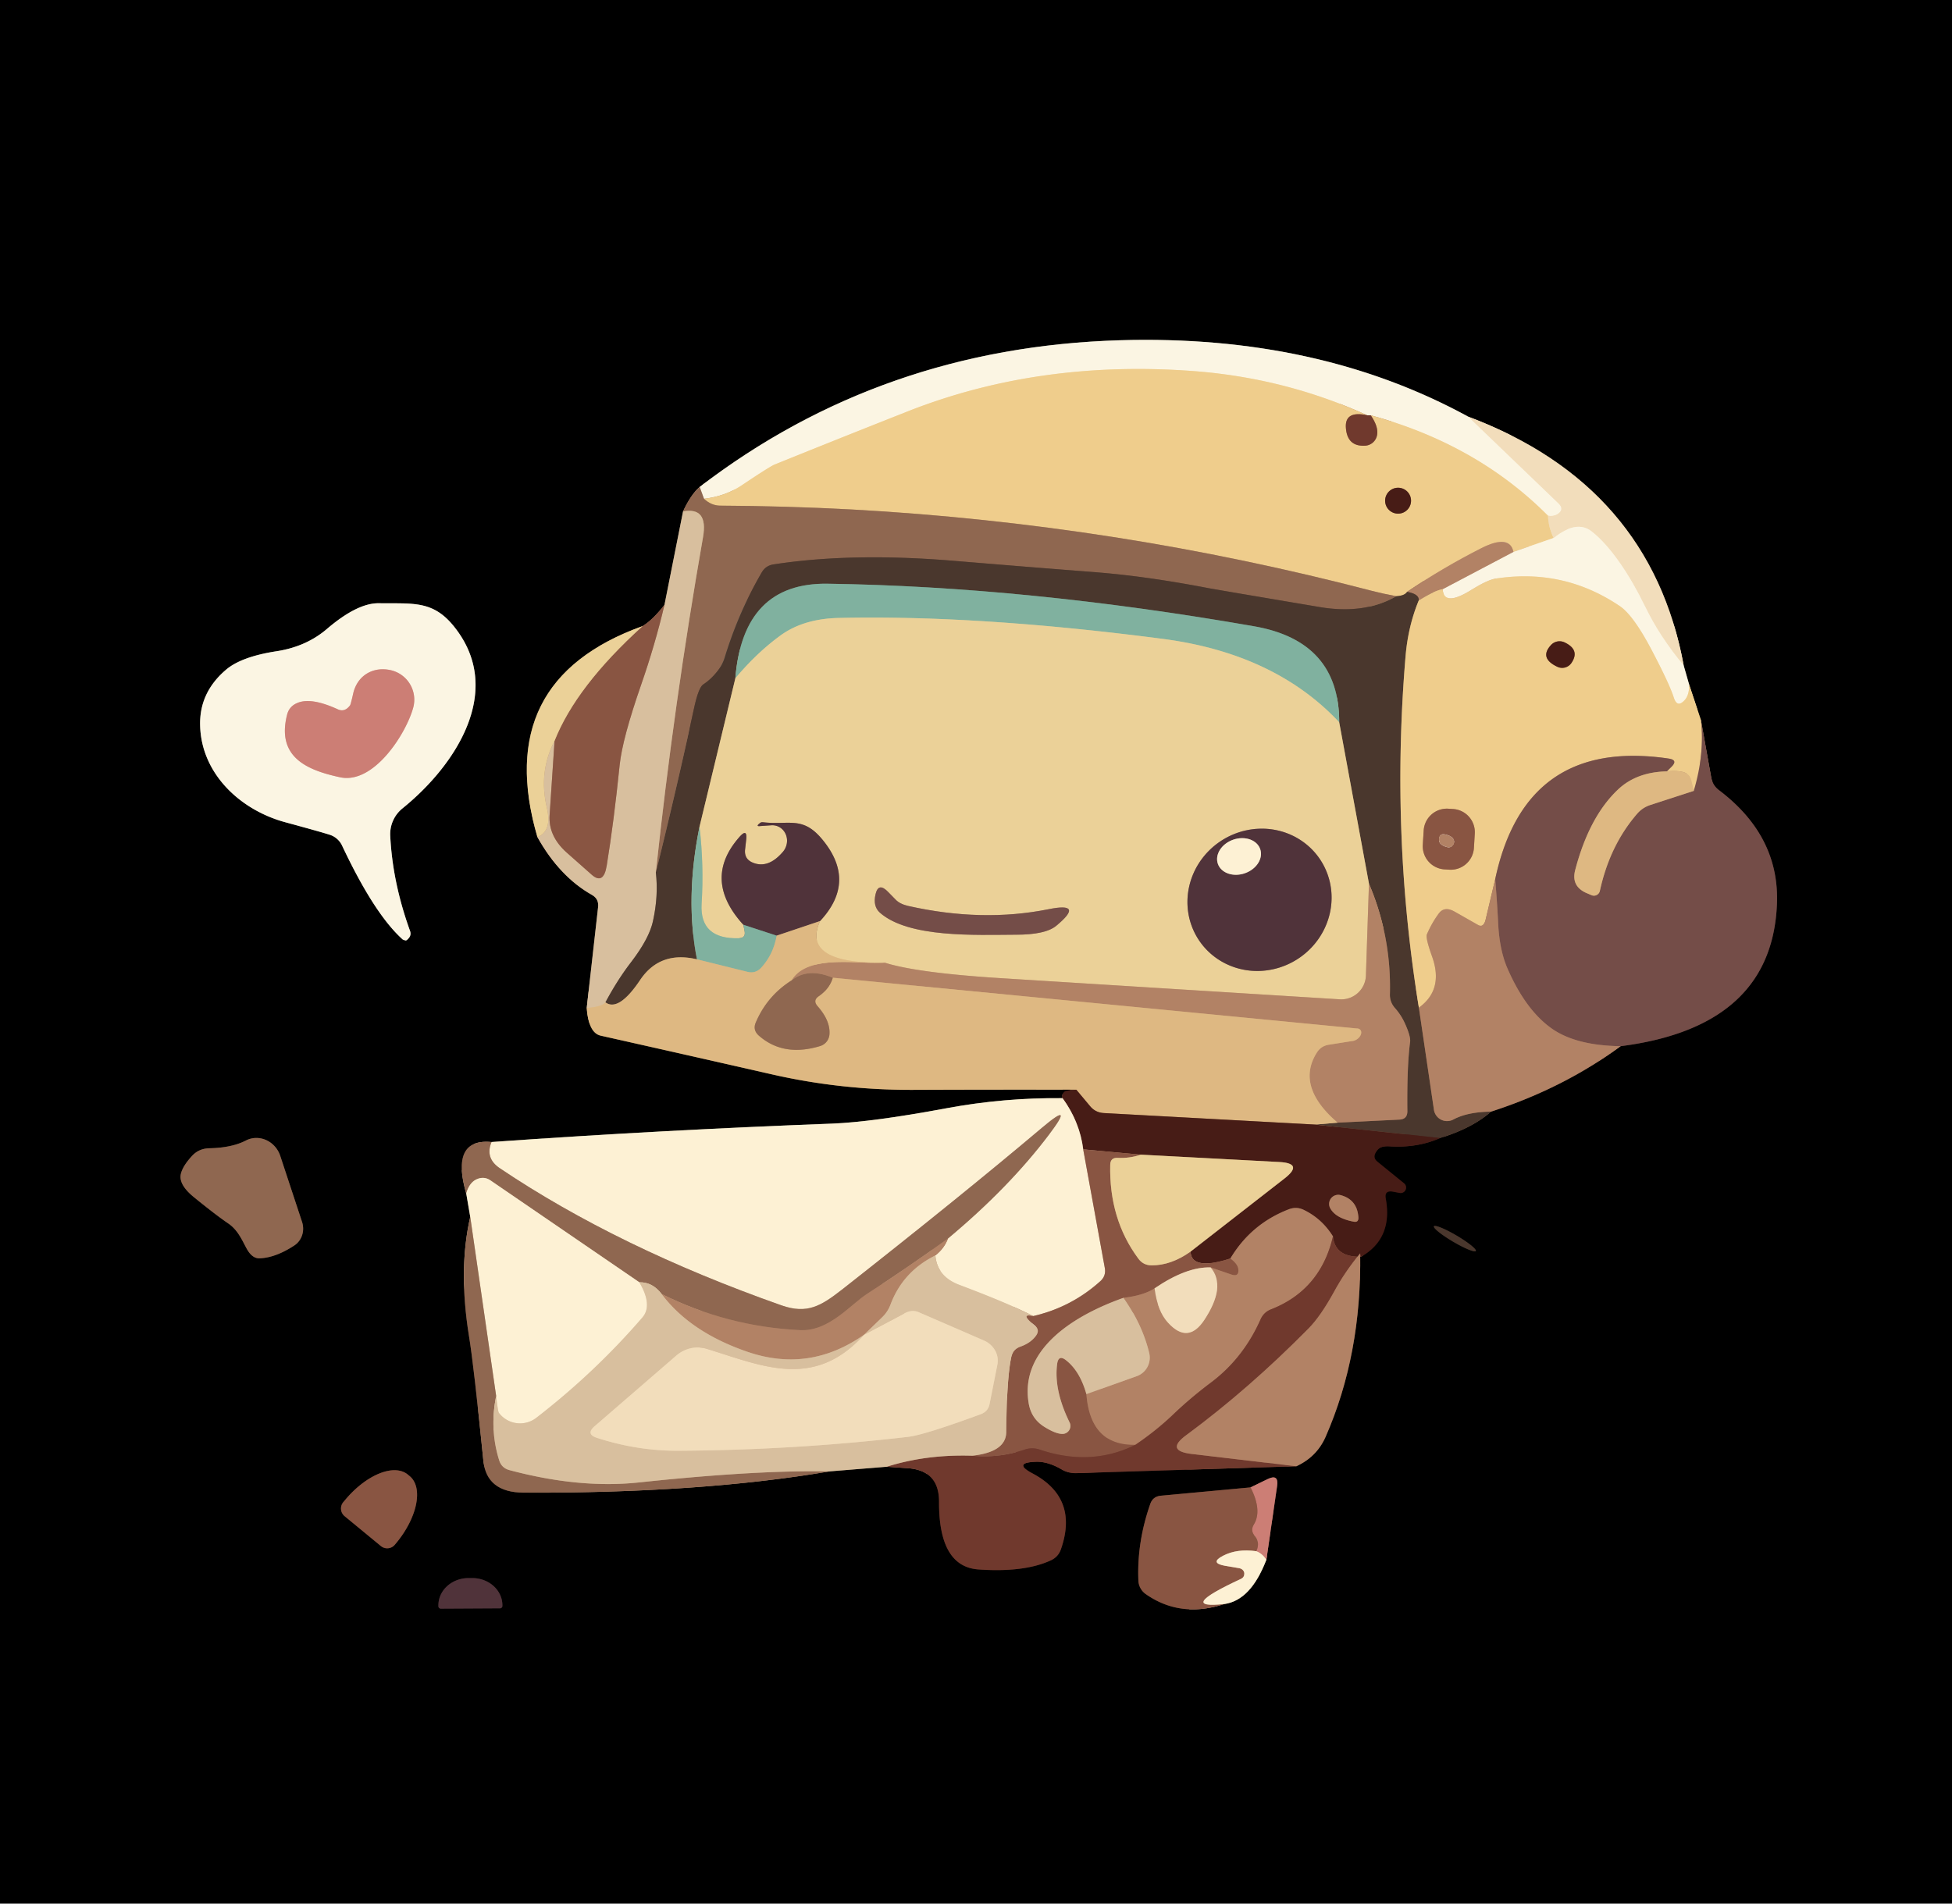 <?xml version="1.0" encoding="UTF-8" standalone="no"?>
<!DOCTYPE svg PUBLIC "-//W3C//DTD SVG 1.1//EN" "http://www.w3.org/Graphics/SVG/1.1/DTD/svg11.dtd">
<svg xmlns="http://www.w3.org/2000/svg" version="1.1" viewBox="0.00 0.00 122.00 119.00">
<g stroke-width="2.00" fill="none" stroke-linecap="butt">
<path stroke="#483428" vector-effect="non-scaling-stroke" d="
  M 43.73 30.44
  Q 43.17 30.93 42.69 31.97"
/>
<path stroke="#6c604f" vector-effect="non-scaling-stroke" d="
  M 42.69 31.97
  L 41.53 37.81"
/>
<path stroke="#452b21" vector-effect="non-scaling-stroke" d="
  M 41.53 37.81
  Q 40.79 38.76 40.16 39.14"
/>
<path stroke="#76694c" vector-effect="non-scaling-stroke" d="
  M 40.16 39.14
  Q 30.73 42.53 33.59 52.33"
/>
<path stroke="#6c604f" vector-effect="non-scaling-stroke" d="
  M 33.59 52.33
  Q 34.97 54.80 36.99 55.94
  Q 37.44 56.19 37.38 56.71
  L 36.67 63.01"
/>
<path stroke="#6f5c41" vector-effect="non-scaling-stroke" d="
  M 36.67 63.01
  Q 36.79 64.57 37.54 64.74
  Q 42.93 65.95 48.33 67.18
  Q 52.59 68.14 57.01 68.13
  Q 62.11 68.11 67.27 68.12"
/>
<path stroke="#240e0b" vector-effect="non-scaling-stroke" d="
  M 67.27 68.12
  Q 66.84 68.14 66.62 68.20
  Q 66.50 68.24 66.43 68.37
  Q 66.32 68.57 66.41 68.65"
/>
<path stroke="#7f796a" vector-effect="non-scaling-stroke" d="
  M 66.41 68.65
  Q 62.76 68.61 59.15 69.28
  Q 54.54 70.14 52.00 70.24
  Q 41.35 70.64 30.72 71.39"
/>
<path stroke="#483428" vector-effect="non-scaling-stroke" d="
  M 30.72 71.39
  Q 28.14 71.15 29.14 74.61"
/>
<path stroke="#7f796a" vector-effect="non-scaling-stroke" d="
  M 29.14 74.61
  L 29.39 76.07"
/>
<path stroke="#483428" vector-effect="non-scaling-stroke" d="
  M 29.39 76.07
  Q 28.64 79.36 29.31 83.51
  Q 29.61 85.32 30.21 91.31
  Q 30.41 93.30 32.74 93.31
  Q 43.80 93.35 51.84 91.98"
/>
<path stroke="#6c604f" vector-effect="non-scaling-stroke" d="
  M 51.84 91.98
  L 55.42 91.69"
/>
<path stroke="#381d17" vector-effect="non-scaling-stroke" d="
  M 55.42 91.69
  L 56.73 91.78
  Q 58.69 91.91 58.69 93.87
  Q 58.67 97.94 61.16 98.11
  Q 64.01 98.31 65.68 97.54
  Q 66.15 97.32 66.31 96.84
  Q 67.42 93.64 64.54 92.11
  Q 63.28 91.44 64.71 91.38
  Q 65.47 91.34 66.36 91.86
  A 1.69 1.68 59.2 0 0 67.26 92.09
  L 81.02 91.66"
/>
<path stroke="#594133" vector-effect="non-scaling-stroke" d="
  M 81.02 91.66
  Q 82.30 91.07 82.85 89.82
  Q 85.11 84.67 85.01 78.35"
/>
<path stroke="#381d17" vector-effect="non-scaling-stroke" d="
  M 85.01 78.35
  Q 85.04 78.45 85.07 78.56"
/>
<path stroke="#240e0b" vector-effect="non-scaling-stroke" d="
  M 85.07 78.56
  Q 87.06 77.42 86.61 74.93
  Q 86.51 74.40 87.05 74.49
  L 87.47 74.57
  A 0.34 0.34 0.0 0 0 87.75 73.97
  L 86.10 72.63
  Q 85.77 72.37 86.00 72.02
  Q 86.08 71.88 86.20 71.79
  Q 86.40 71.63 86.86 71.66
  Q 88.57 71.77 90.01 71.14"
/>
<path stroke="#251c17" vector-effect="non-scaling-stroke" d="
  M 90.01 71.14
  Q 92.02 70.52 93.19 69.49"
/>
<path stroke="#594133" vector-effect="non-scaling-stroke" d="
  M 93.19 69.49
  Q 97.69 68.04 101.29 65.40"
/>
<path stroke="#3a2724" vector-effect="non-scaling-stroke" d="
  M 101.29 65.40
  Q 110.76 64.19 111.06 56.49
  Q 111.22 52.25 107.43 49.39
  Q 107.04 49.09 106.95 48.60
  L 106.31 45.02"
/>
<path stroke="#786746" vector-effect="non-scaling-stroke" d="
  M 106.31 45.02
  L 105.57 42.79"
/>
<path stroke="#7e7b72" vector-effect="non-scaling-stroke" d="
  M 105.57 42.79
  L 105.23 41.60"
/>
<path stroke="#796f5e" vector-effect="non-scaling-stroke" d="
  M 105.23 41.60
  Q 103.16 30.33 91.77 26.05"
/>
<path stroke="#7e7b72" vector-effect="non-scaling-stroke" d="
  M 91.77 26.05
  Q 82.37 20.91 70.00 21.27
  Q 55.11 21.71 43.73 30.44"
/>
<path stroke="#f7e9cf" vector-effect="non-scaling-stroke" d="
  M 91.77 26.05
  L 97.40 31.46
  Q 97.81 31.85 97.33 32.15
  Q 97.09 32.30 96.75 32.24"
/>
<path stroke="#f5e1b8" vector-effect="non-scaling-stroke" d="
  M 96.75 32.24
  Q 92.31 27.77 85.67 25.96"
/>
<path stroke="#b69788" vector-effect="non-scaling-stroke" d="
  M 85.67 25.96
  Q 85.56 25.96 85.45 25.96"
/>
<path stroke="#f5e1b8" vector-effect="non-scaling-stroke" d="
  M 85.45 25.96
  Q 80.29 23.61 74.50 23.19
  Q 64.87 22.49 56.67 25.74
  Q 52.54 27.37 48.41 29.04
  Q 48.10 29.17 46.37 30.33
  Q 45.35 31.02 44.00 31.18"
/>
<path stroke="#c5ae9a" vector-effect="non-scaling-stroke" d="
  M 44.00 31.18
  L 43.73 30.44"
/>
<path stroke="#6d4f3f" vector-effect="non-scaling-stroke" d="
  M 87.27 37.27
  Q 85.28 38.42 82.49 37.95
  Q 75.96 36.85 75.49 36.76
  Q 71.65 36.02 68.46 35.77
  Q 64.44 35.46 59.75 35.07
  Q 53.31 34.52 48.36 35.28
  Q 47.86 35.35 47.61 35.78
  Q 46.17 38.25 45.30 41.08
  Q 45.16 41.55 44.86 41.93
  Q 44.45 42.46 43.96 42.78
  Q 43.66 42.97 43.38 44.26
  Q 42.27 49.38 40.99 54.54"
/>
<path stroke="#b49377" vector-effect="non-scaling-stroke" d="
  M 40.99 54.54
  Q 42.11 44.02 43.94 33.57
  Q 44.27 31.68 42.69 31.97"
/>
<path stroke="#f7e9cf" vector-effect="non-scaling-stroke" d="
  M 105.23 41.60
  Q 103.76 39.84 102.79 37.86
  C 101.93 36.08 100.70 34.17 99.48 33.22
  Q 98.53 32.48 97.10 33.63"
/>
<path stroke="#b0835d" vector-effect="non-scaling-stroke" d="
  M 85.45 25.96
  Q 84.03 25.65 84.12 26.76
  Q 84.21 27.93 85.33 27.86
  A 0.80 0.80 0.0 0 0 86.05 27.27
  Q 86.20 26.73 85.67 25.96"
/>
<path stroke="#f1d5a4" vector-effect="non-scaling-stroke" d="
  M 96.75 32.24
  Q 96.77 32.92 97.10 33.63"
/>
<path stroke="#f5e1b8" vector-effect="non-scaling-stroke" d="
  M 97.10 33.63
  L 94.59 34.50"
/>
<path stroke="#d1a879" vector-effect="non-scaling-stroke" d="
  M 94.59 34.50
  Q 94.35 33.38 92.60 34.26
  Q 90.21 35.47 87.94 37.00"
/>
<path stroke="#9d825d" vector-effect="non-scaling-stroke" d="
  M 87.94 37.00
  Q 87.79 37.24 87.27 37.27"
/>
<path stroke="#bf9a6e" vector-effect="non-scaling-stroke" d="
  M 87.27 37.27
  Q 86.46 37.12 85.72 36.93
  Q 69.73 32.76 53.24 31.85
  Q 49.12 31.63 45.00 31.61
  Q 44.45 31.60 44.00 31.18"
/>
<path stroke="#9d825d" vector-effect="non-scaling-stroke" d="
  M 88.67 37.54
  Q 88.01 39.14 87.85 41.00
  Q 86.91 52.11 88.68 62.99"
/>
<path stroke="#7e5d49" vector-effect="non-scaling-stroke" d="
  M 88.68 62.99
  L 89.62 69.37
  A 0.83 0.83 0.0 0 0 90.84 69.98
  Q 91.72 69.51 93.19 69.49"
/>
<path stroke="#492a22" vector-effect="non-scaling-stroke" d="
  M 90.01 71.14
  L 82.20 70.30"
/>
<path stroke="#947858" vector-effect="non-scaling-stroke" d="
  M 82.20 70.30
  L 83.60 70.18"
/>
<path stroke="#7e5d49" vector-effect="non-scaling-stroke" d="
  M 83.60 70.18
  L 87.45 69.99
  Q 87.97 69.97 87.96 69.45
  Q 87.93 66.68 88.13 65.14
  Q 88.18 64.79 87.80 63.96
  Q 87.57 63.45 87.19 63.02
  Q 86.85 62.64 86.87 62.13
  Q 86.96 58.53 85.56 55.24"
/>
<path stroke="#9b8463" vector-effect="non-scaling-stroke" d="
  M 85.56 55.24
  L 83.70 45.15"
/>
<path stroke="#657466" vector-effect="non-scaling-stroke" d="
  M 83.70 45.15
  Q 83.71 40.08 78.38 39.15
  Q 64.16 36.67 51.73 36.49
  Q 46.44 36.41 45.96 42.40"
/>
<path stroke="#9b8463" vector-effect="non-scaling-stroke" d="
  M 45.96 42.40
  L 43.72 51.68"
/>
<path stroke="#657466" vector-effect="non-scaling-stroke" d="
  M 43.72 51.68
  Q 42.81 56.18 43.56 59.97"
/>
<path stroke="#947858" vector-effect="non-scaling-stroke" d="
  M 43.56 59.97
  Q 41.25 59.42 40.01 61.26
  Q 38.67 63.26 37.84 62.66"
/>
<path stroke="#917b66" vector-effect="non-scaling-stroke" d="
  M 40.99 54.54
  Q 41.16 56.00 40.81 57.58
  Q 40.58 58.66 39.44 60.15
  Q 38.58 61.27 37.84 62.66"
/>
<path stroke="#dbbc90" vector-effect="non-scaling-stroke" d="
  M 37.84 62.66
  Q 37.62 62.94 36.67 63.01"
/>
<path stroke="#e2c89b" vector-effect="non-scaling-stroke" d="
  M 33.59 52.33
  Q 34.52 51.95 34.18 50.50
  Q 33.65 48.26 34.66 46.31"
/>
<path stroke="#b18a70" vector-effect="non-scaling-stroke" d="
  M 34.66 46.31
  L 34.35 50.97
  Q 34.27 52.26 35.40 53.28
  L 36.97 54.67
  Q 37.72 55.34 37.92 54.11
  Q 38.37 51.35 38.73 47.81
  Q 38.90 46.18 40.07 42.81
  Q 40.94 40.31 41.53 37.81"
/>
<path stroke="#f5e1b8" vector-effect="non-scaling-stroke" d="
  M 105.57 42.79
  Q 105.59 43.45 105.28 43.78
  Q 104.83 44.26 104.62 43.63
  Q 104.34 42.74 103.20 40.58
  Q 102.08 38.46 101.24 37.89
  Q 97.72 35.51 93.48 36.17
  Q 92.97 36.25 91.97 36.87
  Q 90.23 37.96 90.17 36.83"
/>
<path stroke="#d7bca4" vector-effect="non-scaling-stroke" d="
  M 90.17 36.83
  L 94.59 34.50"
/>
<path stroke="#d1a879" vector-effect="non-scaling-stroke" d="
  M 90.17 36.83
  Q 89.67 36.91 88.67 37.54"
/>
<path stroke="#7e5d49" vector-effect="non-scaling-stroke" d="
  M 88.67 37.54
  Q 88.71 37.13 87.94 37.00"
/>
<path stroke="#b28d6a" vector-effect="non-scaling-stroke" d="
  M 106.31 45.02
  Q 106.55 47.11 105.86 49.44"
/>
<path stroke="#e7c387" vector-effect="non-scaling-stroke" d="
  M 105.86 49.44
  L 105.71 48.80
  Q 105.60 48.35 105.15 48.25
  Q 104.75 48.16 104.18 48.22"
/>
<path stroke="#b28d6a" vector-effect="non-scaling-stroke" d="
  M 104.18 48.22
  L 104.46 47.94
  Q 104.90 47.51 104.29 47.42
  Q 95.33 46.10 93.45 54.96"
/>
<path stroke="#d1a879" vector-effect="non-scaling-stroke" d="
  M 93.45 54.96
  L 92.85 57.50
  Q 92.72 58.02 92.36 57.81
  L 90.90 56.98
  Q 90.27 56.63 89.92 57.11
  Q 89.49 57.69 89.18 58.41
  Q 89.09 58.63 89.50 59.78
  Q 90.25 61.86 88.68 62.99"
/>
<path stroke="#afb591" vector-effect="non-scaling-stroke" d="
  M 48.54 58.49
  Q 48.34 59.66 47.57 60.50
  Q 47.21 60.88 46.71 60.75
  L 43.56 59.97"
/>
<path stroke="#5c2b22" vector-effect="non-scaling-stroke" d="
  M 85.07 78.56
  Q 83.44 78.60 83.31 77.29"
/>
<path stroke="#7d4f3e" vector-effect="non-scaling-stroke" d="
  M 83.31 77.29
  Q 82.62 76.18 81.48 75.63
  Q 81.02 75.41 80.54 75.60
  Q 78.19 76.51 76.90 78.67"
/>
<path stroke="#68392c" vector-effect="non-scaling-stroke" d="
  M 76.90 78.67
  Q 74.46 79.45 74.41 78.24"
/>
<path stroke="#997757" vector-effect="non-scaling-stroke" d="
  M 74.41 78.24
  L 80.28 73.67
  Q 81.50 72.72 79.95 72.64
  L 71.30 72.18"
/>
<path stroke="#68392c" vector-effect="non-scaling-stroke" d="
  M 71.30 72.18
  L 67.70 71.85"
/>
<path stroke="#a28775" vector-effect="non-scaling-stroke" d="
  M 67.70 71.85
  Q 67.49 70.14 66.41 68.65"
/>
<path stroke="#b79069" vector-effect="non-scaling-stroke" d="
  M 49.47 61.29
  Q 47.95 62.25 47.24 63.91
  Q 47.03 64.39 47.43 64.74
  Q 48.97 66.09 51.26 65.39
  A 0.82 0.82 0.0 0 0 51.84 64.67
  Q 51.91 63.82 51.10 62.90
  Q 50.78 62.54 51.18 62.27
  Q 51.85 61.80 52.05 61.12"
/>
<path stroke="#936a4c" vector-effect="non-scaling-stroke" d="
  M 82.20 70.30
  L 68.99 69.58
  Q 68.47 69.55 68.14 69.16
  L 67.27 68.12"
/>
<path stroke="#b6c19c" vector-effect="non-scaling-stroke" d="
  M 83.70 45.15
  Q 79.68 40.86 72.69 39.94
  Q 61.10 38.43 52.41 38.63
  Q 50.23 38.68 48.80 39.71
  Q 47.31 40.79 45.96 42.40"
/>
<path stroke="#c89d74" vector-effect="non-scaling-stroke" d="
  M 83.60 70.18
  Q 80.98 67.93 82.29 65.82
  Q 82.55 65.39 83.04 65.31
  L 84.49 65.08
  A 0.49 0.33 -36.2 0 0 84.78 64.29
  L 52.05 61.12"
/>
<path stroke="#a1755b" vector-effect="non-scaling-stroke" d="
  M 52.05 61.12
  Q 50.49 60.47 49.47 61.29"
/>
<path stroke="#c89d74" vector-effect="non-scaling-stroke" d="
  M 49.47 61.29
  C 50.46 59.63 53.58 60.28 55.30 60.18"
/>
<path stroke="#cfaa7f" vector-effect="non-scaling-stroke" d="
  M 85.56 55.24
  L 85.37 60.98
  A 1.54 1.54 0.0 0 1 83.74 62.47
  Q 73.11 61.81 62.74 61.16
  Q 57.36 60.83 55.30 60.18"
/>
<path stroke="#e5c58d" vector-effect="non-scaling-stroke" d="
  M 55.30 60.18
  Q 50.05 60.26 51.25 57.58"
/>
<path stroke="#9e8269" vector-effect="non-scaling-stroke" d="
  M 51.25 57.58
  Q 53.61 55.06 51.32 52.39
  C 50.13 51.01 49.28 51.59 47.68 51.40
  Q 47.57 51.39 47.50 51.45
  Q 47.21 51.67 47.50 51.64
  L 48.21 51.59
  A 1.01 0.95 -70.8 0 1 48.94 53.24
  Q 48.02 54.32 47.06 53.93
  Q 46.49 53.70 46.57 53.08
  L 46.63 52.55
  Q 46.74 51.71 46.19 52.35
  Q 43.89 54.99 46.46 57.81"
/>
<path stroke="#b6c19c" vector-effect="non-scaling-stroke" d="
  M 46.46 57.81
  L 46.54 58.22
  Q 46.61 58.63 46.20 58.65
  Q 43.72 58.73 43.85 56.50
  Q 44.00 54.10 43.72 51.68"
/>
<path stroke="#ba936d" vector-effect="non-scaling-stroke" d="
  M 34.66 46.31
  Q 36.01 42.90 40.16 39.14"
/>
<path stroke="#936857" vector-effect="non-scaling-stroke" d="
  M 101.29 65.40
  Q 98.50 65.36 96.99 64.30
  Q 95.36 63.15 94.23 60.57
  Q 93.73 59.44 93.64 57.80
  Q 93.57 56.38 93.45 54.96"
/>
<path stroke="#a98365" vector-effect="non-scaling-stroke" d="
  M 104.18 48.22
  Q 102.27 48.26 101.11 49.37
  Q 99.32 51.07 98.45 54.39
  Q 98.19 55.38 99.12 55.81
  L 99.47 55.96
  A 0.38 0.38 0.0 0 0 99.99 55.70
  Q 100.61 52.84 102.33 50.86
  Q 102.66 50.48 103.15 50.32
  L 105.86 49.44"
/>
<path stroke="#97765e" vector-effect="non-scaling-stroke" d="
  M 51.25 57.58
  L 48.54 58.49"
/>
<path stroke="#68726d" vector-effect="non-scaling-stroke" d="
  M 48.54 58.49
  L 46.46 57.81"
/>
<path stroke="#915e49" vector-effect="non-scaling-stroke" d="
  M 85.01 78.35
  Q 84.06 79.50 83.39 80.73
  Q 82.54 82.28 81.79 83.04
  Q 78.05 86.83 74.16 89.70
  Q 72.80 90.69 74.48 90.89
  L 81.02 91.66"
/>
<path stroke="#a47c66" vector-effect="non-scaling-stroke" d="
  M 55.42 91.69
  Q 57.89 90.91 60.76 91.00"
/>
<path stroke="#915e49" vector-effect="non-scaling-stroke" d="
  M 83.31 77.29
  Q 82.53 80.64 79.44 81.85
  Q 78.98 82.03 78.78 82.49
  Q 77.70 84.92 75.67 86.44
  Q 74.42 87.38 73.36 88.39
  Q 72.29 89.42 70.96 90.32"
/>
<path stroke="#c5a182" vector-effect="non-scaling-stroke" d="
  M 67.90 87.15
  L 71.04 86.03
  A 1.23 1.23 0.0 0 0 71.83 84.60
  Q 71.41 82.82 70.22 81.13"
/>
<path stroke="#d2b090" vector-effect="non-scaling-stroke" d="
  M 72.16 80.54
  Q 72.34 81.97 73.01 82.69
  Q 74.25 84.05 75.27 82.51
  Q 76.66 80.40 75.67 79.23"
/>
<path stroke="#c3a38b" vector-effect="non-scaling-stroke" d="
  M 67.70 71.85
  L 69.05 79.26
  Q 69.14 79.76 68.77 80.09
  Q 66.96 81.72 64.58 82.27"
/>
<path stroke="#ebd8b9" vector-effect="non-scaling-stroke" d="
  M 64.58 82.27
  Q 62.99 81.46 59.96 80.32
  Q 58.57 79.80 58.46 78.48"
/>
<path stroke="#d8ba9d" vector-effect="non-scaling-stroke" d="
  M 58.46 78.48
  Q 59.02 78.04 59.25 77.42"
/>
<path stroke="#c6ac92" vector-effect="non-scaling-stroke" d="
  M 59.25 77.42
  Q 63.07 74.23 65.56 70.93
  Q 67.23 68.72 65.11 70.51
  Q 60.14 74.71 52.62 80.62
  C 51.32 81.63 50.46 82.17 48.84 81.60
  Q 38.63 78.00 31.24 73.03
  Q 30.30 72.40 30.72 71.39"
/>
<path stroke="#ba936d" vector-effect="non-scaling-stroke" d="
  M 71.30 72.18
  Q 70.60 72.42 69.85 72.38
  Q 69.40 72.36 69.39 72.81
  Q 69.31 76.20 71.14 78.67
  Q 71.45 79.10 71.98 79.10
  Q 73.20 79.10 74.41 78.24"
/>
<path stroke="#9e6c54" vector-effect="non-scaling-stroke" d="
  M 76.90 78.67
  Q 77.34 79.00 77.39 79.30
  Q 77.47 79.85 76.95 79.67
  L 75.67 79.23"
/>
<path stroke="#be997f" vector-effect="non-scaling-stroke" d="
  M 75.67 79.23
  Q 74.15 79.18 72.16 80.54"
/>
<path stroke="#9e6c54" vector-effect="non-scaling-stroke" d="
  M 72.16 80.54
  Q 71.47 80.98 70.22 81.13"
/>
<path stroke="#b18a70" vector-effect="non-scaling-stroke" d="
  M 70.22 81.13
  C 67.17 82.21 63.69 84.32 64.30 87.76
  Q 64.47 88.70 65.28 89.20
  Q 66.07 89.69 66.49 89.63
  A 0.50 0.50 0.0 0 0 66.85 88.92
  Q 65.86 86.90 66.07 85.28
  Q 66.15 84.64 66.65 85.05
  Q 67.50 85.73 67.90 87.15"
/>
<path stroke="#9e6c54" vector-effect="non-scaling-stroke" d="
  M 67.90 87.15
  Q 68.15 90.38 70.96 90.32"
/>
<path stroke="#7d4738" vector-effect="non-scaling-stroke" d="
  M 70.96 90.32
  Q 68.17 91.70 64.96 90.61
  Q 64.50 90.46 64.03 90.62
  Q 62.46 91.16 60.76 91.00"
/>
<path stroke="#b18a70" vector-effect="non-scaling-stroke" d="
  M 60.76 91.00
  Q 62.88 90.77 62.89 89.52
  Q 62.92 86.19 63.20 84.85
  Q 63.30 84.35 63.78 84.18
  Q 64.42 83.95 64.74 83.51
  Q 65.02 83.14 64.66 82.85
  Q 63.70 82.08 64.58 82.27"
/>
<path stroke="#e5cead" vector-effect="non-scaling-stroke" d="
  M 54.00 83.44
  C 50.87 86.91 47.61 85.37 44.18 84.32
  A 2.07 1.97 -56.1 0 0 42.27 84.74
  L 37.16 89.16
  Q 36.60 89.65 37.30 89.88
  Q 39.82 90.70 42.39 90.69
  Q 49.62 90.65 56.76 89.82
  Q 57.78 89.70 61.31 88.40
  Q 61.76 88.23 61.85 87.76
  L 62.34 85.29
  A 1.42 1.32 17.8 0 0 61.50 83.80
  L 57.42 82.03
  Q 57.01 81.85 56.55 82.09
  L 54.00 83.44"
/>
<path stroke="#a1755b" vector-effect="non-scaling-stroke" d="
  M 59.25 77.42
  Q 56.75 79.23 54.21 80.87
  C 53.14 81.56 51.81 83.24 50.01 83.15
  Q 45.44 82.93 41.35 80.89"
/>
<path stroke="#b49377" vector-effect="non-scaling-stroke" d="
  M 41.35 80.89
  Q 40.78 80.14 39.96 80.16"
/>
<path stroke="#c6ac92" vector-effect="non-scaling-stroke" d="
  M 39.96 80.16
  L 30.67 73.80
  Q 30.26 73.51 29.79 73.72
  Q 29.33 73.93 29.14 74.61"
/>
<path stroke="#c5a182" vector-effect="non-scaling-stroke" d="
  M 58.46 78.48
  Q 56.44 79.48 55.66 81.54
  Q 55.49 82.01 55.12 82.36
  L 54.00 83.44
  Q 50.59 85.83 46.73 84.51
  Q 43.14 83.28 41.35 80.89"
/>
<path stroke="#b49377" vector-effect="non-scaling-stroke" d="
  M 31.01 87.27
  Q 30.59 89.36 31.20 91.29
  Q 31.35 91.77 31.84 91.90
  Q 36.22 93.07 39.94 92.67
  Q 47.24 91.89 51.84 91.98"
/>
<path stroke="#ebd8b9" vector-effect="non-scaling-stroke" d="
  M 39.96 80.16
  Q 40.81 81.61 40.14 82.37
  Q 37.18 85.80 33.52 88.63
  A 1.66 1.66 0.0 0 1 31.18 88.32
  Q 31.12 88.24 31.01 87.27"
/>
<path stroke="#c6ac92" vector-effect="non-scaling-stroke" d="
  M 31.01 87.27
  L 29.39 76.07"
/>
<path stroke="#7e7b72" vector-effect="non-scaling-stroke" d="
  M 21.38 52.86
  Q 23.39 57.13 25.16 58.72
  Q 25.19 58.75 25.35 58.79
  Q 25.42 58.80 25.56 58.63
  Q 25.71 58.44 25.63 58.20
  Q 24.53 55.16 24.39 52.24
  A 2.07 2.07 0.0 0 1 25.16 50.53
  C 28.45 47.87 31.59 43.17 28.38 39.17
  C 27.06 37.52 25.82 37.74 23.68 37.71
  Q 22.34 37.69 20.44 39.31
  Q 19.15 40.42 17.29 40.71
  Q 15.07 41.05 14.11 41.88
  Q 12.43 43.32 12.51 45.41
  C 12.61 48.36 14.99 50.63 17.83 51.40
  Q 20.04 52.00 20.60 52.18
  A 1.29 1.28 -3.8 0 1 21.38 52.86"
/>
<path stroke="#483428" vector-effect="non-scaling-stroke" d="
  M 14.28 76.49
  C 14.92 76.93 15.19 77.67 15.46 78.13
  Q 15.79 78.68 16.23 78.66
  Q 17.23 78.62 18.39 77.86
  A 1.31 1.24 64.8 0 0 18.88 76.39
  L 17.52 72.27
  A 1.59 1.50 67.6 0 0 15.38 71.29
  Q 14.50 71.75 13.10 71.78
  Q 12.43 71.79 12.00 72.26
  Q 11.41 72.90 11.30 73.40
  Q 11.16 74.05 12.11 74.83
  Q 13.51 75.97 14.28 76.49"
/>
<path stroke="#251c17" vector-effect="non-scaling-stroke" d="
  M 92.24 78.201
  A 1.52 0.22 30.5 0 0 91.042 77.24
  A 1.52 0.22 30.5 0 0 89.62 76.659
  A 1.52 0.22 30.5 0 0 90.818 77.62
  A 1.52 0.22 30.5 0 0 92.24 78.201"
/>
<path stroke="#452b21" vector-effect="non-scaling-stroke" d="
  M 21.54 94.78
  L 23.81 96.65
  A 0.62 0.62 0.0 0 0 24.68 96.56
  L 24.78 96.44
  A 3.74 2.01 -50.5 0 0 25.61 92.28
  L 25.49 92.18
  A 3.74 2.01 -50.5 0 0 21.56 93.78
  L 21.45 93.91
  A 0.62 0.62 0.0 0 0 21.54 94.78"
/>
<path stroke="#452b21" vector-effect="non-scaling-stroke" d="
  M 78.16 92.98
  L 72.55 93.50
  Q 72.05 93.55 71.89 94.02
  Q 71.05 96.42 71.15 98.81
  A 1.08 1.08 0.0 0 0 71.61 99.65
  Q 73.78 101.17 76.52 100.27"
/>
<path stroke="#7f796a" vector-effect="non-scaling-stroke" d="
  M 76.52 100.27
  Q 78.17 100.05 79.15 97.50"
/>
<path stroke="#663f3b" vector-effect="non-scaling-stroke" d="
  M 79.15 97.50
  L 79.82 92.89
  Q 79.93 92.12 79.23 92.46
  L 78.16 92.98"
/>
<path stroke="#e5b8a5" vector-effect="non-scaling-stroke" d="
  M 79.15 97.50
  Q 78.86 97.09 78.52 96.97"
/>
<path stroke="#ab6a5c" vector-effect="non-scaling-stroke" d="
  M 78.52 96.97
  Q 78.77 96.41 78.42 96.01
  Q 78.14 95.68 78.36 95.31
  Q 78.90 94.44 78.16 92.98"
/>
<path stroke="#c3a38b" vector-effect="non-scaling-stroke" d="
  M 78.52 96.97
  Q 77.32 96.80 76.45 97.25
  Q 75.58 97.70 76.56 97.88
  L 77.45 98.03
  Q 77.59 98.06 77.67 98.14
  Q 77.77 98.24 77.77 98.37
  Q 77.77 98.60 77.56 98.70
  Q 73.47 100.60 76.52 100.27"
/>
<path stroke="#281a1d" vector-effect="non-scaling-stroke" d="
  M 27.55 100.56
  L 31.25 100.54
  A 0.15 0.15 0.0 0 0 31.40 100.39
  L 31.40 100.34
  A 1.88 1.70 -0.2 0 0 29.52 98.65
  L 29.28 98.65
  A 1.88 1.70 -0.2 0 0 27.40 100.36
  L 27.40 100.41
  A 0.15 0.15 0.0 0 0 27.55 100.56"
/>
<path stroke="#9b7551" vector-effect="non-scaling-stroke" d="
  M 88.19 31.30
  A 0.81 0.81 0.0 0 0 87.38 30.49
  A 0.81 0.81 0.0 0 0 86.57 31.30
  A 0.81 0.81 0.0 0 0 87.38 32.11
  A 0.81 0.81 0.0 0 0 88.19 31.30"
/>
<path stroke="#9b7551" vector-effect="non-scaling-stroke" d="
  M 96.93 40.33
  Q 96.19 41.14 97.33 41.68
  A 0.70 0.70 0.0 0 0 98.21 41.45
  Q 98.78 40.62 97.77 40.15
  A 0.73 0.73 0.0 0 0 96.93 40.33"
/>
<path stroke="#bc9167" vector-effect="non-scaling-stroke" d="
  M 92.174 52.108
  A 1.45 1.45 0.0 0 0 90.816 50.573
  L 90.516 50.554
  A 1.45 1.45 0.0 0 0 88.981 51.913
  L 88.925 52.812
  A 1.45 1.45 0.0 0 0 90.284 54.347
  L 90.584 54.366
  A 1.45 1.45 0.0 0 0 92.12 53.007
  L 92.174 52.108"
/>
<path stroke="#e4baac" vector-effect="non-scaling-stroke" d="
  M 21.11 44.34
  Q 19.43 43.57 18.57 43.95
  Q 18.07 44.16 17.94 44.69
  C 17.28 47.32 19.16 48.14 21.26 48.59
  C 23.38 49.04 25.40 45.83 25.83 44.22
  A 1.89 1.89 0.0 0 0 24.40 41.89
  C 23.34 41.66 22.35 42.20 22.08 43.33
  Q 21.92 44.04 21.88 44.09
  Q 21.55 44.54 21.11 44.34"
/>
<path stroke="#9e8269" vector-effect="non-scaling-stroke" d="
  M 82.497 53.712
  A 4.55 4.40 -33.9 0 0 76.266 52.598
  A 4.55 4.40 -33.9 0 0 74.943 58.788
  A 4.55 4.40 -33.9 0 0 81.174 59.902
  A 4.55 4.40 -33.9 0 0 82.497 53.712"
/>
<path stroke="#b08f70" vector-effect="non-scaling-stroke" d="
  M 55.98 56.24
  L 55.53 55.78
  Q 54.90 55.11 54.72 55.91
  Q 54.55 56.65 54.99 57.05
  C 56.79 58.64 60.96 58.44 63.50 58.43
  Q 65.35 58.43 66.02 57.87
  Q 67.83 56.37 65.52 56.84
  Q 61.37 57.67 56.75 56.63
  Q 56.24 56.51 55.98 56.24"
/>
<path stroke="#9e6c54" vector-effect="non-scaling-stroke" d="
  M 89.94 52.50
  Q 89.94 52.83 90.47 52.96
  A 0.34 0.34 0.0 0 0 90.88 52.60
  Q 90.85 52.29 90.35 52.17
  Q 89.93 52.07 89.94 52.50"
/>
<path stroke="#a79287" vector-effect="non-scaling-stroke" d="
  M 78.762 53.08
  A 1.40 1.11 -19.2 0 0 77.075 52.492
  A 1.40 1.11 -19.2 0 0 76.118 54
  A 1.40 1.11 -19.2 0 0 77.805 54.588
  A 1.40 1.11 -19.2 0 0 78.762 53.08"
/>
<path stroke="#7d4f3e" vector-effect="non-scaling-stroke" d="
  M 84.61 76.37
  Q 84.91 76.43 84.90 76.11
  Q 84.83 74.99 83.79 74.71
  A 0.57 0.57 0.0 0 0 83.15 75.55
  Q 83.50 76.16 84.61 76.37"
/>
</g>
<path fill="#000000" d="
  M 122.00 0.00
  L 122.00 119.00
  L 0.00 119.00
  L 0.00 0.00
  L 122.00 0.00
  Z
  M 43.73 30.44
  Q 43.17 30.93 42.69 31.97
  L 41.53 37.81
  Q 40.79 38.76 40.16 39.14
  Q 30.73 42.53 33.59 52.33
  Q 34.97 54.80 36.99 55.94
  Q 37.44 56.19 37.38 56.71
  L 36.67 63.01
  Q 36.79 64.57 37.54 64.74
  Q 42.93 65.95 48.33 67.18
  Q 52.59 68.14 57.01 68.13
  Q 62.11 68.11 67.27 68.12
  Q 66.84 68.14 66.62 68.20
  Q 66.50 68.24 66.43 68.37
  Q 66.32 68.57 66.41 68.65
  Q 62.76 68.61 59.15 69.28
  Q 54.54 70.14 52.00 70.24
  Q 41.35 70.64 30.72 71.39
  Q 28.14 71.15 29.14 74.61
  L 29.39 76.07
  Q 28.64 79.36 29.31 83.51
  Q 29.61 85.32 30.21 91.31
  Q 30.41 93.30 32.74 93.31
  Q 43.80 93.35 51.84 91.98
  L 55.42 91.69
  L 56.73 91.78
  Q 58.69 91.91 58.69 93.87
  Q 58.67 97.94 61.16 98.11
  Q 64.01 98.31 65.68 97.54
  Q 66.15 97.32 66.31 96.84
  Q 67.42 93.64 64.54 92.11
  Q 63.28 91.44 64.71 91.38
  Q 65.47 91.34 66.36 91.86
  A 1.69 1.68 59.2 0 0 67.26 92.09
  L 81.02 91.66
  Q 82.30 91.07 82.85 89.82
  Q 85.11 84.67 85.01 78.35
  Q 85.04 78.45 85.07 78.56
  Q 87.06 77.42 86.61 74.93
  Q 86.51 74.40 87.05 74.49
  L 87.47 74.57
  A 0.34 0.34 0.0 0 0 87.75 73.97
  L 86.10 72.63
  Q 85.77 72.37 86.00 72.02
  Q 86.08 71.88 86.20 71.79
  Q 86.40 71.63 86.86 71.66
  Q 88.57 71.77 90.01 71.14
  Q 92.02 70.52 93.19 69.49
  Q 97.69 68.04 101.29 65.40
  Q 110.76 64.19 111.06 56.49
  Q 111.22 52.25 107.43 49.39
  Q 107.04 49.09 106.95 48.60
  L 106.31 45.02
  L 105.57 42.79
  L 105.23 41.60
  Q 103.16 30.33 91.77 26.05
  Q 82.37 20.91 70.00 21.27
  Q 55.11 21.71 43.73 30.44
  Z
  M 21.38 52.86
  Q 23.39 57.13 25.16 58.72
  Q 25.19 58.75 25.35 58.79
  Q 25.42 58.80 25.56 58.63
  Q 25.71 58.44 25.63 58.20
  Q 24.53 55.16 24.39 52.24
  A 2.07 2.07 0.0 0 1 25.16 50.53
  C 28.45 47.87 31.59 43.17 28.38 39.17
  C 27.06 37.52 25.82 37.74 23.68 37.71
  Q 22.34 37.69 20.44 39.31
  Q 19.15 40.42 17.29 40.71
  Q 15.07 41.05 14.11 41.88
  Q 12.43 43.32 12.51 45.41
  C 12.61 48.36 14.99 50.63 17.83 51.40
  Q 20.04 52.00 20.60 52.18
  A 1.29 1.28 -3.8 0 1 21.38 52.86
  Z
  M 14.28 76.49
  C 14.92 76.93 15.19 77.67 15.46 78.13
  Q 15.79 78.68 16.23 78.66
  Q 17.23 78.62 18.39 77.86
  A 1.31 1.24 64.8 0 0 18.88 76.39
  L 17.52 72.27
  A 1.59 1.50 67.6 0 0 15.38 71.29
  Q 14.50 71.75 13.10 71.78
  Q 12.43 71.79 12.00 72.26
  Q 11.41 72.90 11.30 73.40
  Q 11.16 74.05 12.11 74.83
  Q 13.51 75.97 14.28 76.49
  Z
  M 92.24 78.201
  A 1.52 0.22 30.5 0 0 91.042 77.24
  A 1.52 0.22 30.5 0 0 89.62 76.659
  A 1.52 0.22 30.5 0 0 90.818 77.62
  A 1.52 0.22 30.5 0 0 92.24 78.201
  Z
  M 21.54 94.78
  L 23.81 96.65
  A 0.62 0.62 0.0 0 0 24.68 96.56
  L 24.78 96.44
  A 3.74 2.01 -50.5 0 0 25.61 92.28
  L 25.49 92.18
  A 3.74 2.01 -50.5 0 0 21.56 93.78
  L 21.45 93.91
  A 0.62 0.62 0.0 0 0 21.54 94.78
  Z
  M 78.16 92.98
  L 72.55 93.50
  Q 72.05 93.55 71.89 94.02
  Q 71.05 96.42 71.15 98.81
  A 1.08 1.08 0.0 0 0 71.61 99.65
  Q 73.78 101.17 76.52 100.27
  Q 78.17 100.05 79.15 97.50
  L 79.82 92.89
  Q 79.93 92.12 79.23 92.46
  L 78.16 92.98
  Z
  M 27.55 100.56
  L 31.25 100.54
  A 0.15 0.15 0.0 0 0 31.40 100.39
  L 31.40 100.34
  A 1.88 1.70 -0.2 0 0 29.52 98.65
  L 29.28 98.65
  A 1.88 1.70 -0.2 0 0 27.40 100.36
  L 27.40 100.41
  A 0.15 0.15 0.0 0 0 27.55 100.56
  Z"
/>
<path fill="#fbf5e3" d="
  M 91.77 26.05
  L 97.40 31.46
  Q 97.81 31.85 97.33 32.15
  Q 97.09 32.30 96.75 32.24
  Q 92.31 27.77 85.67 25.96
  Q 85.56 25.96 85.45 25.96
  Q 80.29 23.61 74.50 23.19
  Q 64.87 22.49 56.67 25.74
  Q 52.54 27.37 48.41 29.04
  Q 48.10 29.17 46.37 30.33
  Q 45.35 31.02 44.00 31.18
  L 43.73 30.44
  Q 55.11 21.71 70.00 21.27
  Q 82.37 20.91 91.77 26.05
  Z"
/>
<path fill="#efcd8c" d="
  M 85.45 25.96
  Q 84.03 25.65 84.12 26.76
  Q 84.21 27.93 85.33 27.86
  A 0.80 0.80 0.0 0 0 86.05 27.27
  Q 86.20 26.73 85.67 25.96
  Q 92.31 27.77 96.75 32.24
  Q 96.77 32.92 97.10 33.63
  L 94.59 34.50
  Q 94.35 33.38 92.60 34.26
  Q 90.21 35.47 87.94 37.00
  Q 87.79 37.24 87.27 37.27
  Q 86.46 37.12 85.72 36.93
  Q 69.73 32.76 53.24 31.85
  Q 49.12 31.63 45.00 31.61
  Q 44.45 31.60 44.00 31.18
  Q 45.35 31.02 46.37 30.33
  Q 48.10 29.17 48.41 29.04
  Q 52.54 27.37 56.67 25.74
  Q 64.87 22.49 74.50 23.19
  Q 80.29 23.61 85.45 25.96
  Z
  M 88.19 31.30
  A 0.81 0.81 0.0 0 0 87.38 30.49
  A 0.81 0.81 0.0 0 0 86.57 31.30
  A 0.81 0.81 0.0 0 0 87.38 32.11
  A 0.81 0.81 0.0 0 0 88.19 31.30
  Z"
/>
<path fill="#70392d" d="
  M 85.45 25.96
  Q 85.56 25.96 85.67 25.96
  Q 86.20 26.73 86.05 27.27
  A 0.80 0.80 0.0 0 1 85.33 27.86
  Q 84.21 27.93 84.12 26.76
  Q 84.03 25.65 85.45 25.96
  Z"
/>
<path fill="#f2ddbb" d="
  M 91.77 26.05
  Q 103.16 30.33 105.23 41.60
  Q 103.76 39.84 102.79 37.86
  C 101.93 36.08 100.70 34.17 99.48 33.22
  Q 98.53 32.48 97.10 33.63
  Q 96.77 32.92 96.75 32.24
  Q 97.09 32.30 97.33 32.15
  Q 97.81 31.85 97.40 31.46
  L 91.77 26.05
  Z"
/>
<path fill="#8f6750" d="
  M 43.73 30.44
  L 44.00 31.18
  Q 44.45 31.60 45.00 31.61
  Q 49.12 31.63 53.24 31.85
  Q 69.73 32.76 85.72 36.93
  Q 86.46 37.12 87.27 37.27
  Q 85.28 38.42 82.49 37.95
  Q 75.96 36.85 75.49 36.76
  Q 71.65 36.02 68.46 35.77
  Q 64.44 35.46 59.75 35.07
  Q 53.31 34.52 48.36 35.28
  Q 47.86 35.35 47.61 35.78
  Q 46.17 38.25 45.30 41.08
  Q 45.16 41.55 44.86 41.93
  Q 44.45 42.46 43.96 42.78
  Q 43.66 42.97 43.38 44.26
  Q 42.27 49.38 40.99 54.54
  Q 42.11 44.02 43.94 33.57
  Q 44.27 31.68 42.69 31.97
  Q 43.17 30.93 43.73 30.44
  Z"
/>
<circle fill="#471c16" cx="87.38" cy="31.30" r="0.81"/>
<path fill="#d8bf9e" d="
  M 40.99 54.54
  Q 41.16 56.00 40.81 57.58
  Q 40.58 58.66 39.44 60.15
  Q 38.58 61.27 37.84 62.66
  Q 37.62 62.94 36.67 63.01
  L 37.38 56.71
  Q 37.44 56.19 36.99 55.94
  Q 34.97 54.80 33.59 52.33
  Q 34.52 51.95 34.18 50.50
  Q 33.65 48.26 34.66 46.31
  L 34.35 50.97
  Q 34.27 52.26 35.40 53.28
  L 36.97 54.67
  Q 37.72 55.34 37.92 54.11
  Q 38.37 51.35 38.73 47.81
  Q 38.90 46.18 40.07 42.81
  Q 40.94 40.31 41.53 37.81
  L 42.69 31.97
  Q 44.27 31.68 43.94 33.57
  Q 42.11 44.02 40.99 54.54
  Z"
/>
<path fill="#fbf5e3" d="
  M 105.23 41.60
  L 105.57 42.79
  Q 105.59 43.45 105.28 43.78
  Q 104.83 44.26 104.62 43.63
  Q 104.34 42.74 103.20 40.58
  Q 102.08 38.46 101.24 37.89
  Q 97.72 35.51 93.48 36.17
  Q 92.97 36.25 91.97 36.87
  Q 90.23 37.96 90.17 36.83
  L 94.59 34.50
  L 97.10 33.63
  Q 98.53 32.48 99.48 33.22
  C 100.70 34.17 101.93 36.08 102.79 37.86
  Q 103.76 39.84 105.23 41.60
  Z"
/>
<path fill="#b28265" d="
  M 94.59 34.50
  L 90.17 36.83
  Q 89.67 36.91 88.67 37.54
  Q 88.71 37.13 87.94 37.00
  Q 90.21 35.47 92.60 34.26
  Q 94.35 33.38 94.59 34.50
  Z"
/>
<path fill="#4a372d" d="
  M 87.27 37.27
  Q 87.79 37.24 87.94 37.00
  Q 88.71 37.13 88.67 37.54
  Q 88.01 39.14 87.85 41.00
  Q 86.91 52.11 88.68 62.99
  L 89.62 69.37
  A 0.83 0.83 0.0 0 0 90.84 69.98
  Q 91.72 69.51 93.19 69.49
  Q 92.02 70.52 90.01 71.14
  L 82.20 70.30
  L 83.60 70.18
  L 87.45 69.99
  Q 87.97 69.97 87.96 69.45
  Q 87.93 66.68 88.13 65.14
  Q 88.18 64.79 87.80 63.96
  Q 87.57 63.45 87.19 63.02
  Q 86.85 62.64 86.87 62.13
  Q 86.96 58.53 85.56 55.24
  L 83.70 45.15
  Q 83.71 40.08 78.38 39.15
  Q 64.16 36.67 51.73 36.49
  Q 46.44 36.41 45.96 42.40
  L 43.72 51.68
  Q 42.81 56.18 43.56 59.97
  Q 41.25 59.42 40.01 61.26
  Q 38.67 63.26 37.84 62.66
  Q 38.58 61.27 39.44 60.15
  Q 40.58 58.66 40.81 57.58
  Q 41.16 56.00 40.99 54.54
  Q 42.27 49.38 43.38 44.26
  Q 43.66 42.97 43.96 42.78
  Q 44.45 42.46 44.86 41.93
  Q 45.16 41.55 45.30 41.08
  Q 46.17 38.25 47.61 35.78
  Q 47.86 35.35 48.36 35.28
  Q 53.31 34.52 59.75 35.07
  Q 64.44 35.46 68.46 35.77
  Q 71.65 36.02 75.49 36.76
  Q 75.96 36.85 82.49 37.95
  Q 85.28 38.42 87.27 37.27
  Z"
/>
<path fill="#efcd8c" d="
  M 105.57 42.79
  L 106.31 45.02
  Q 106.55 47.11 105.86 49.44
  L 105.71 48.80
  Q 105.60 48.35 105.15 48.25
  Q 104.75 48.16 104.18 48.22
  L 104.46 47.94
  Q 104.90 47.51 104.29 47.42
  Q 95.33 46.10 93.45 54.96
  L 92.85 57.50
  Q 92.72 58.02 92.36 57.81
  L 90.90 56.98
  Q 90.27 56.63 89.92 57.11
  Q 89.49 57.69 89.18 58.41
  Q 89.09 58.63 89.50 59.78
  Q 90.25 61.86 88.68 62.99
  Q 86.91 52.11 87.85 41.00
  Q 88.01 39.14 88.67 37.54
  Q 89.67 36.91 90.17 36.83
  Q 90.23 37.96 91.97 36.87
  Q 92.97 36.25 93.48 36.17
  Q 97.72 35.51 101.24 37.89
  Q 102.08 38.46 103.20 40.58
  Q 104.34 42.74 104.62 43.63
  Q 104.83 44.26 105.28 43.78
  Q 105.59 43.45 105.57 42.79
  Z
  M 96.93 40.33
  Q 96.19 41.14 97.33 41.68
  A 0.70 0.70 0.0 0 0 98.21 41.45
  Q 98.78 40.62 97.77 40.15
  A 0.73 0.73 0.0 0 0 96.93 40.33
  Z
  M 92.174 52.108
  A 1.45 1.45 0.0 0 0 90.816 50.573
  L 90.516 50.554
  A 1.45 1.45 0.0 0 0 88.981 51.913
  L 88.925 52.812
  A 1.45 1.45 0.0 0 0 90.284 54.347
  L 90.584 54.366
  A 1.45 1.45 0.0 0 0 92.12 53.007
  L 92.174 52.108
  Z"
/>
<path fill="#80b19f" d="
  M 83.70 45.15
  Q 79.68 40.86 72.69 39.94
  Q 61.10 38.43 52.41 38.63
  Q 50.23 38.68 48.80 39.71
  Q 47.31 40.79 45.96 42.40
  Q 46.44 36.41 51.73 36.49
  Q 64.16 36.67 78.38 39.15
  Q 83.71 40.08 83.70 45.15
  Z"
/>
<path fill="#fbf5e3" d="
  M 20.60 52.18
  Q 20.04 52.00 17.83 51.40
  C 14.99 50.63 12.61 48.36 12.51 45.41
  Q 12.43 43.32 14.11 41.88
  Q 15.07 41.05 17.29 40.71
  Q 19.15 40.42 20.44 39.31
  Q 22.34 37.69 23.68 37.71
  C 25.82 37.74 27.06 37.52 28.38 39.17
  C 31.59 43.17 28.45 47.87 25.16 50.53
  A 2.07 2.07 0.0 0 0 24.39 52.24
  Q 24.53 55.16 25.63 58.20
  Q 25.71 58.44 25.56 58.63
  Q 25.42 58.80 25.35 58.79
  Q 25.19 58.75 25.16 58.72
  Q 23.39 57.13 21.38 52.86
  A 1.29 1.28 -3.8 0 0 20.60 52.18
  Z
  M 21.11 44.34
  Q 19.43 43.57 18.57 43.95
  Q 18.07 44.16 17.94 44.69
  C 17.28 47.32 19.16 48.14 21.26 48.59
  C 23.38 49.04 25.40 45.83 25.83 44.22
  A 1.89 1.89 0.0 0 0 24.40 41.89
  C 23.34 41.66 22.35 42.20 22.08 43.33
  Q 21.92 44.04 21.88 44.09
  Q 21.55 44.54 21.11 44.34
  Z"
/>
<path fill="#895542" d="
  M 41.53 37.81
  Q 40.94 40.31 40.07 42.81
  Q 38.90 46.18 38.73 47.81
  Q 38.37 51.35 37.92 54.11
  Q 37.72 55.34 36.97 54.67
  L 35.40 53.28
  Q 34.27 52.26 34.35 50.97
  L 34.66 46.31
  Q 36.01 42.90 40.16 39.14
  Q 40.79 38.76 41.53 37.81
  Z"
/>
<path fill="#ebd198" d="
  M 83.70 45.15
  L 85.56 55.24
  L 85.37 60.98
  A 1.54 1.54 0.0 0 1 83.74 62.47
  Q 73.11 61.81 62.74 61.16
  Q 57.36 60.83 55.30 60.18
  Q 50.05 60.26 51.25 57.58
  Q 53.61 55.06 51.32 52.39
  C 50.13 51.01 49.28 51.59 47.68 51.40
  Q 47.57 51.39 47.50 51.45
  Q 47.21 51.67 47.50 51.64
  L 48.21 51.59
  A 1.01 0.95 -70.8 0 1 48.94 53.24
  Q 48.02 54.32 47.06 53.93
  Q 46.49 53.70 46.57 53.08
  L 46.63 52.55
  Q 46.74 51.71 46.19 52.35
  Q 43.89 54.99 46.46 57.81
  L 46.54 58.22
  Q 46.61 58.63 46.20 58.65
  Q 43.72 58.73 43.85 56.50
  Q 44.00 54.10 43.72 51.68
  L 45.96 42.40
  Q 47.31 40.79 48.80 39.71
  Q 50.23 38.68 52.41 38.63
  Q 61.10 38.43 72.69 39.94
  Q 79.68 40.86 83.70 45.15
  Z
  M 82.497 53.712
  A 4.55 4.40 -33.9 0 0 76.266 52.598
  A 4.55 4.40 -33.9 0 0 74.943 58.788
  A 4.55 4.40 -33.9 0 0 81.174 59.902
  A 4.55 4.40 -33.9 0 0 82.497 53.712
  Z
  M 55.98 56.24
  L 55.53 55.78
  Q 54.90 55.11 54.72 55.91
  Q 54.55 56.65 54.99 57.05
  C 56.79 58.64 60.96 58.44 63.50 58.43
  Q 65.35 58.43 66.02 57.87
  Q 67.83 56.37 65.52 56.84
  Q 61.37 57.67 56.75 56.63
  Q 56.24 56.51 55.98 56.24
  Z"
/>
<path fill="#ebd198" d="
  M 40.16 39.14
  Q 36.01 42.90 34.66 46.31
  Q 33.65 48.26 34.18 50.50
  Q 34.52 51.95 33.59 52.33
  Q 30.73 42.53 40.16 39.14
  Z"
/>
<path fill="#471c16" d="
  M 96.93 40.33
  A 0.73 0.73 0.0 0 1 97.77 40.15
  Q 98.78 40.62 98.21 41.45
  A 0.70 0.70 0.0 0 1 97.33 41.68
  Q 96.19 41.14 96.93 40.33
  Z"
/>
<path fill="#cc7e75" d="
  M 21.88 44.09
  Q 21.92 44.04 22.08 43.33
  C 22.35 42.20 23.34 41.66 24.40 41.89
  A 1.89 1.89 0.0 0 1 25.83 44.22
  C 25.40 45.83 23.38 49.04 21.26 48.59
  C 19.16 48.14 17.28 47.32 17.94 44.69
  Q 18.07 44.16 18.57 43.95
  Q 19.43 43.57 21.11 44.34
  Q 21.55 44.54 21.88 44.09
  Z"
/>
<path fill="#744d48" d="
  M 101.29 65.40
  Q 98.50 65.36 96.99 64.30
  Q 95.36 63.15 94.23 60.57
  Q 93.73 59.44 93.64 57.80
  Q 93.57 56.38 93.45 54.96
  Q 95.33 46.10 104.29 47.42
  Q 104.90 47.51 104.46 47.94
  L 104.18 48.22
  Q 102.27 48.26 101.11 49.37
  Q 99.32 51.07 98.45 54.39
  Q 98.19 55.38 99.12 55.81
  L 99.47 55.96
  A 0.38 0.38 0.0 0 0 99.99 55.70
  Q 100.61 52.84 102.33 50.86
  Q 102.66 50.48 103.15 50.32
  L 105.86 49.44
  Q 106.55 47.11 106.31 45.02
  L 106.95 48.60
  Q 107.04 49.09 107.43 49.39
  Q 111.22 52.25 111.06 56.49
  Q 110.76 64.19 101.29 65.40
  Z"
/>
<path fill="#deb882" d="
  M 104.18 48.22
  Q 104.75 48.16 105.15 48.25
  Q 105.60 48.35 105.71 48.80
  L 105.86 49.44
  L 103.15 50.32
  Q 102.66 50.48 102.33 50.86
  Q 100.61 52.84 99.99 55.70
  A 0.38 0.38 0.0 0 1 99.47 55.96
  L 99.12 55.81
  Q 98.19 55.38 98.45 54.39
  Q 99.32 51.07 101.11 49.37
  Q 102.27 48.26 104.18 48.22
  Z"
/>
<path fill="#895542" d="
  M 92.12 53.007
  A 1.45 1.45 0.0 0 1 90.584 54.366
  L 90.284 54.347
  A 1.45 1.45 0.0 0 1 88.925 52.812
  L 88.981 51.913
  A 1.45 1.45 0.0 0 1 90.516 50.554
  L 90.816 50.573
  A 1.45 1.45 0.0 0 1 92.174 52.108
  L 92.12 53.007
  Z
  M 89.94 52.50
  Q 89.94 52.83 90.47 52.96
  A 0.34 0.34 0.0 0 0 90.88 52.60
  Q 90.85 52.29 90.35 52.17
  Q 89.93 52.07 89.94 52.50
  Z"
/>
<path fill="#50333a" d="
  M 51.25 57.58
  L 48.54 58.49
  L 46.46 57.81
  Q 43.89 54.99 46.19 52.35
  Q 46.74 51.71 46.63 52.55
  L 46.57 53.08
  Q 46.49 53.70 47.06 53.93
  Q 48.02 54.32 48.94 53.24
  A 1.01 0.95 -70.8 0 0 48.21 51.59
  L 47.50 51.64
  Q 47.21 51.67 47.50 51.45
  Q 47.57 51.39 47.68 51.40
  C 49.28 51.59 50.13 51.01 51.32 52.39
  Q 53.61 55.06 51.25 57.58
  Z"
/>
<path fill="#80b19f" d="
  M 43.72 51.68
  Q 44.00 54.10 43.85 56.50
  Q 43.72 58.73 46.20 58.65
  Q 46.61 58.63 46.54 58.22
  L 46.46 57.81
  L 48.54 58.49
  Q 48.34 59.66 47.57 60.50
  Q 47.21 60.88 46.71 60.75
  L 43.56 59.97
  Q 42.81 56.18 43.72 51.68
  Z"
/>
<path fill="#50333a" d="
  M 82.497 53.712
  A 4.55 4.40 -33.9 0 1 81.174 59.902
  A 4.55 4.40 -33.9 0 1 74.943 58.788
  A 4.55 4.40 -33.9 0 1 76.266 52.598
  A 4.55 4.40 -33.9 0 1 82.497 53.712
  Z
  M 78.762 53.08
  A 1.40 1.11 -19.2 0 0 77.075 52.492
  A 1.40 1.11 -19.2 0 0 76.118 54
  A 1.40 1.11 -19.2 0 0 77.805 54.588
  A 1.40 1.11 -19.2 0 0 78.762 53.08
  Z"
/>
<path fill="#b28265" d="
  M 89.94 52.50
  Q 89.93 52.07 90.35 52.17
  Q 90.85 52.29 90.88 52.60
  A 0.34 0.34 0.0 0 1 90.47 52.96
  Q 89.94 52.83 89.94 52.50
  Z"
/>
<ellipse fill="#fdf1d4" cx="0.00" cy="0.00" transform="translate(77.44,53.54) rotate(-19.2)" rx="1.40" ry="1.11"/>
<path fill="#b28265" d="
  M 93.45 54.96
  Q 93.57 56.38 93.64 57.80
  Q 93.73 59.44 94.23 60.57
  Q 95.36 63.15 96.99 64.30
  Q 98.50 65.36 101.29 65.40
  Q 97.69 68.04 93.19 69.49
  Q 91.72 69.51 90.84 69.98
  A 0.83 0.83 0.0 0 1 89.62 69.37
  L 88.68 62.99
  Q 90.25 61.86 89.50 59.78
  Q 89.09 58.63 89.18 58.41
  Q 89.49 57.69 89.92 57.11
  Q 90.27 56.63 90.90 56.98
  L 92.36 57.81
  Q 92.72 58.02 92.85 57.50
  L 93.45 54.96
  Z"
/>
<path fill="#b28265" d="
  M 83.60 70.18
  Q 80.98 67.93 82.29 65.82
  Q 82.55 65.39 83.04 65.31
  L 84.49 65.08
  A 0.49 0.33 -36.2 0 0 84.78 64.29
  L 52.05 61.12
  Q 50.49 60.47 49.47 61.29
  C 50.46 59.63 53.58 60.28 55.30 60.18
  Q 57.36 60.83 62.74 61.16
  Q 73.11 61.81 83.74 62.47
  A 1.54 1.54 0.0 0 0 85.37 60.98
  L 85.56 55.24
  Q 86.96 58.53 86.87 62.13
  Q 86.85 62.64 87.19 63.02
  Q 87.57 63.45 87.80 63.96
  Q 88.18 64.79 88.13 65.14
  Q 87.93 66.68 87.96 69.45
  Q 87.97 69.97 87.45 69.99
  L 83.60 70.18
  Z"
/>
<path fill="#744d48" d="
  M 56.75 56.63
  Q 61.37 57.67 65.52 56.84
  Q 67.83 56.37 66.02 57.87
  Q 65.35 58.43 63.50 58.43
  C 60.96 58.44 56.79 58.64 54.99 57.05
  Q 54.55 56.65 54.72 55.91
  Q 54.90 55.11 55.53 55.78
  L 55.98 56.24
  Q 56.24 56.51 56.75 56.63
  Z"
/>
<path fill="#deb882" d="
  M 51.25 57.58
  Q 50.05 60.26 55.30 60.18
  C 53.58 60.28 50.46 59.63 49.47 61.29
  Q 47.95 62.25 47.24 63.91
  Q 47.03 64.39 47.43 64.74
  Q 48.97 66.09 51.26 65.39
  A 0.82 0.82 0.0 0 0 51.84 64.67
  Q 51.91 63.82 51.10 62.90
  Q 50.78 62.54 51.18 62.27
  Q 51.85 61.80 52.05 61.12
  L 84.78 64.29
  A 0.49 0.33 -36.2 0 1 84.49 65.08
  L 83.04 65.31
  Q 82.55 65.39 82.29 65.82
  Q 80.98 67.93 83.60 70.18
  L 82.20 70.30
  L 68.99 69.58
  Q 68.47 69.55 68.14 69.16
  L 67.27 68.12
  Q 62.11 68.11 57.01 68.13
  Q 52.59 68.14 48.33 67.18
  Q 42.93 65.95 37.54 64.74
  Q 36.79 64.57 36.67 63.01
  Q 37.62 62.94 37.84 62.66
  Q 38.67 63.26 40.01 61.26
  Q 41.25 59.42 43.56 59.97
  L 46.71 60.75
  Q 47.21 60.88 47.57 60.50
  Q 48.34 59.66 48.54 58.49
  L 51.25 57.58
  Z"
/>
<path fill="#8f6750" d="
  M 52.05 61.12
  Q 51.85 61.80 51.18 62.27
  Q 50.78 62.54 51.10 62.90
  Q 51.91 63.82 51.84 64.67
  A 0.82 0.82 0.0 0 1 51.26 65.39
  Q 48.97 66.09 47.43 64.74
  Q 47.03 64.39 47.24 63.91
  Q 47.95 62.25 49.47 61.29
  Q 50.49 60.47 52.05 61.12
  Z"
/>
<path fill="#471c16" d="
  M 67.27 68.12
  L 68.14 69.16
  Q 68.47 69.55 68.99 69.58
  L 82.20 70.30
  L 90.01 71.14
  Q 88.57 71.77 86.86 71.66
  Q 86.40 71.63 86.20 71.79
  Q 86.08 71.88 86.00 72.02
  Q 85.77 72.37 86.10 72.63
  L 87.75 73.97
  A 0.34 0.34 0.0 0 1 87.47 74.57
  L 87.05 74.49
  Q 86.51 74.40 86.61 74.93
  Q 87.06 77.42 85.07 78.56
  Q 83.44 78.60 83.31 77.29
  Q 82.62 76.18 81.48 75.63
  Q 81.02 75.41 80.54 75.60
  Q 78.19 76.51 76.90 78.67
  Q 74.46 79.45 74.41 78.24
  L 80.28 73.67
  Q 81.50 72.72 79.95 72.64
  L 71.30 72.18
  L 67.70 71.85
  Q 67.49 70.14 66.41 68.65
  Q 66.32 68.57 66.43 68.37
  Q 66.50 68.24 66.62 68.20
  Q 66.84 68.14 67.27 68.12
  Z
  M 84.61 76.37
  Q 84.91 76.43 84.90 76.11
  Q 84.83 74.99 83.79 74.71
  A 0.57 0.57 0.0 0 0 83.15 75.55
  Q 83.50 76.16 84.61 76.37
  Z"
/>
<path fill="#fdf1d4" d="
  M 66.41 68.65
  Q 67.49 70.14 67.70 71.85
  L 69.05 79.26
  Q 69.14 79.76 68.77 80.09
  Q 66.96 81.72 64.58 82.27
  Q 62.99 81.46 59.96 80.32
  Q 58.57 79.80 58.46 78.48
  Q 59.02 78.04 59.25 77.42
  Q 63.07 74.23 65.56 70.93
  Q 67.23 68.72 65.11 70.51
  Q 60.14 74.71 52.62 80.62
  C 51.32 81.63 50.46 82.17 48.84 81.60
  Q 38.63 78.00 31.24 73.03
  Q 30.30 72.40 30.72 71.39
  Q 41.35 70.64 52.00 70.24
  Q 54.54 70.14 59.15 69.28
  Q 62.76 68.61 66.41 68.65
  Z"
/>
<path fill="#8f6750" d="
  M 59.25 77.42
  Q 56.75 79.23 54.21 80.87
  C 53.14 81.56 51.81 83.24 50.01 83.15
  Q 45.44 82.93 41.35 80.89
  Q 40.78 80.14 39.96 80.16
  L 30.67 73.80
  Q 30.26 73.51 29.79 73.72
  Q 29.33 73.93 29.14 74.61
  Q 28.14 71.15 30.72 71.39
  Q 30.30 72.40 31.24 73.03
  Q 38.63 78.00 48.84 81.60
  C 50.46 82.17 51.32 81.63 52.62 80.62
  Q 60.14 74.71 65.11 70.51
  Q 67.23 68.72 65.56 70.93
  Q 63.07 74.23 59.25 77.42
  Z"
/>
<path fill="#8f6750" d="
  M 14.28 76.49
  Q 13.51 75.97 12.11 74.83
  Q 11.16 74.05 11.30 73.40
  Q 11.41 72.90 12.00 72.26
  Q 12.43 71.79 13.10 71.78
  Q 14.50 71.75 15.38 71.29
  A 1.59 1.50 67.6 0 1 17.52 72.27
  L 18.88 76.39
  A 1.31 1.24 64.8 0 1 18.39 77.86
  Q 17.23 78.62 16.23 78.66
  Q 15.79 78.68 15.46 78.13
  C 15.19 77.67 14.92 76.93 14.28 76.49
  Z"
/>
<path fill="#895542" d="
  M 71.30 72.18
  Q 70.60 72.42 69.85 72.38
  Q 69.40 72.36 69.39 72.81
  Q 69.31 76.20 71.14 78.67
  Q 71.45 79.10 71.98 79.10
  Q 73.20 79.10 74.41 78.24
  Q 74.46 79.45 76.90 78.67
  Q 77.34 79.00 77.39 79.30
  Q 77.47 79.85 76.95 79.67
  L 75.67 79.23
  Q 74.15 79.18 72.16 80.54
  Q 71.47 80.98 70.22 81.13
  C 67.17 82.21 63.69 84.32 64.30 87.76
  Q 64.47 88.70 65.28 89.20
  Q 66.07 89.69 66.49 89.63
  A 0.50 0.50 0.0 0 0 66.85 88.92
  Q 65.86 86.90 66.07 85.28
  Q 66.15 84.64 66.65 85.05
  Q 67.50 85.73 67.90 87.15
  Q 68.15 90.38 70.96 90.32
  Q 68.17 91.70 64.96 90.61
  Q 64.50 90.46 64.03 90.62
  Q 62.46 91.16 60.76 91.00
  Q 62.88 90.77 62.89 89.52
  Q 62.92 86.19 63.20 84.85
  Q 63.30 84.35 63.78 84.18
  Q 64.42 83.95 64.74 83.51
  Q 65.02 83.14 64.66 82.85
  Q 63.70 82.08 64.58 82.27
  Q 66.96 81.72 68.77 80.09
  Q 69.14 79.76 69.05 79.26
  L 67.70 71.85
  L 71.30 72.18
  Z"
/>
<path fill="#ebd198" d="
  M 71.30 72.18
  L 79.95 72.64
  Q 81.50 72.72 80.28 73.67
  L 74.41 78.24
  Q 73.20 79.10 71.98 79.10
  Q 71.45 79.10 71.14 78.67
  Q 69.31 76.20 69.39 72.81
  Q 69.40 72.36 69.85 72.38
  Q 70.60 72.42 71.30 72.18
  Z"
/>
<path fill="#fdf1d4" d="
  M 39.96 80.16
  Q 40.81 81.61 40.14 82.37
  Q 37.18 85.80 33.52 88.63
  A 1.66 1.66 0.0 0 1 31.18 88.32
  Q 31.12 88.24 31.01 87.27
  L 29.39 76.07
  L 29.14 74.61
  Q 29.33 73.93 29.79 73.72
  Q 30.26 73.51 30.67 73.80
  L 39.96 80.16
  Z"
/>
<path fill="#b28265" d="
  M 84.61 76.37
  Q 83.50 76.16 83.15 75.55
  A 0.57 0.57 0.0 0 1 83.79 74.71
  Q 84.83 74.99 84.90 76.11
  Q 84.91 76.43 84.61 76.37
  Z"
/>
<path fill="#b28265" d="
  M 83.31 77.29
  Q 82.53 80.64 79.44 81.85
  Q 78.98 82.03 78.78 82.49
  Q 77.70 84.92 75.67 86.44
  Q 74.42 87.38 73.36 88.39
  Q 72.29 89.42 70.96 90.32
  Q 68.15 90.38 67.90 87.15
  L 71.04 86.03
  A 1.23 1.23 0.0 0 0 71.83 84.60
  Q 71.41 82.82 70.22 81.13
  Q 71.47 80.98 72.16 80.54
  Q 72.34 81.97 73.01 82.69
  Q 74.25 84.05 75.27 82.51
  Q 76.66 80.40 75.67 79.23
  L 76.95 79.67
  Q 77.47 79.85 77.39 79.30
  Q 77.34 79.00 76.90 78.67
  Q 78.19 76.51 80.54 75.60
  Q 81.02 75.41 81.48 75.63
  Q 82.62 76.18 83.31 77.29
  Z"
/>
<path fill="#8f6750" d="
  M 31.01 87.27
  Q 30.59 89.36 31.20 91.29
  Q 31.35 91.77 31.84 91.90
  Q 36.22 93.07 39.94 92.67
  Q 47.24 91.89 51.84 91.98
  Q 43.80 93.35 32.74 93.31
  Q 30.41 93.30 30.21 91.31
  Q 29.61 85.32 29.31 83.51
  Q 28.64 79.36 29.39 76.07
  L 31.01 87.27
  Z"
/>
<ellipse fill="#4a372d" cx="0.00" cy="0.00" transform="translate(90.93,77.43) rotate(30.5)" rx="1.52" ry="0.22"/>
<path fill="#70392d" d="
  M 85.07 78.56
  Q 85.04 78.45 85.01 78.35
  Q 84.06 79.50 83.39 80.73
  Q 82.54 82.28 81.79 83.04
  Q 78.05 86.83 74.16 89.70
  Q 72.80 90.69 74.48 90.89
  L 81.02 91.66
  L 67.26 92.09
  A 1.69 1.68 59.2 0 1 66.36 91.86
  Q 65.47 91.34 64.71 91.38
  Q 63.28 91.44 64.54 92.11
  Q 67.42 93.64 66.31 96.84
  Q 66.15 97.32 65.68 97.54
  Q 64.01 98.31 61.16 98.11
  Q 58.67 97.94 58.69 93.87
  Q 58.69 91.91 56.73 91.78
  L 55.42 91.69
  Q 57.89 90.91 60.76 91.00
  Q 62.46 91.16 64.03 90.62
  Q 64.50 90.46 64.96 90.61
  Q 68.17 91.70 70.96 90.32
  Q 72.29 89.42 73.36 88.39
  Q 74.42 87.38 75.67 86.44
  Q 77.70 84.92 78.78 82.49
  Q 78.98 82.03 79.44 81.85
  Q 82.53 80.64 83.31 77.29
  Q 83.44 78.60 85.07 78.56
  Z"
/>
<path fill="#b28265" d="
  M 59.25 77.42
  Q 59.02 78.04 58.46 78.48
  Q 56.44 79.48 55.66 81.54
  Q 55.49 82.01 55.12 82.36
  L 54.00 83.44
  Q 50.59 85.83 46.73 84.51
  Q 43.14 83.28 41.35 80.89
  Q 45.44 82.93 50.01 83.15
  C 51.81 83.24 53.14 81.56 54.21 80.87
  Q 56.75 79.23 59.25 77.42
  Z"
/>
<path fill="#d8bf9e" d="
  M 58.46 78.48
  Q 58.57 79.80 59.96 80.32
  Q 62.99 81.46 64.58 82.27
  Q 63.70 82.08 64.66 82.85
  Q 65.02 83.14 64.74 83.51
  Q 64.42 83.95 63.78 84.18
  Q 63.30 84.35 63.20 84.85
  Q 62.92 86.19 62.89 89.52
  Q 62.88 90.77 60.76 91.00
  Q 57.89 90.91 55.42 91.69
  L 51.84 91.98
  Q 47.24 91.89 39.94 92.67
  Q 36.22 93.07 31.84 91.90
  Q 31.35 91.77 31.20 91.29
  Q 30.59 89.36 31.01 87.27
  Q 31.12 88.24 31.18 88.32
  A 1.66 1.66 0.0 0 0 33.52 88.63
  Q 37.18 85.80 40.14 82.37
  Q 40.81 81.61 39.96 80.16
  Q 40.78 80.14 41.35 80.89
  Q 43.14 83.28 46.73 84.51
  Q 50.59 85.83 54.00 83.44
  C 50.87 86.91 47.61 85.37 44.18 84.32
  A 2.07 1.97 -56.1 0 0 42.27 84.74
  L 37.16 89.16
  Q 36.60 89.65 37.30 89.88
  Q 39.82 90.70 42.39 90.69
  Q 49.62 90.65 56.76 89.82
  Q 57.78 89.70 61.31 88.40
  Q 61.76 88.23 61.85 87.76
  L 62.34 85.29
  A 1.42 1.32 17.8 0 0 61.50 83.80
  L 57.42 82.03
  Q 57.01 81.85 56.55 82.09
  L 54.00 83.44
  L 55.12 82.36
  Q 55.49 82.01 55.66 81.54
  Q 56.44 79.48 58.46 78.48
  Z"
/>
<path fill="#b28265" d="
  M 85.01 78.35
  Q 85.11 84.67 82.85 89.82
  Q 82.30 91.07 81.02 91.66
  L 74.48 90.89
  Q 72.80 90.69 74.16 89.70
  Q 78.05 86.83 81.79 83.04
  Q 82.54 82.28 83.39 80.73
  Q 84.06 79.50 85.01 78.35
  Z"
/>
<path fill="#f2ddbb" d="
  M 75.67 79.23
  Q 76.66 80.40 75.27 82.51
  Q 74.25 84.05 73.01 82.69
  Q 72.34 81.97 72.16 80.54
  Q 74.15 79.18 75.67 79.23
  Z"
/>
<path fill="#d8bf9e" d="
  M 70.22 81.13
  Q 71.41 82.82 71.83 84.60
  A 1.23 1.23 0.0 0 1 71.04 86.03
  L 67.90 87.15
  Q 67.50 85.73 66.65 85.05
  Q 66.15 84.64 66.07 85.28
  Q 65.86 86.90 66.85 88.92
  A 0.50 0.50 0.0 0 1 66.49 89.63
  Q 66.07 89.69 65.28 89.20
  Q 64.47 88.70 64.30 87.76
  C 63.69 84.32 67.17 82.21 70.22 81.13
  Z"
/>
<path fill="#f2ddbb" d="
  M 54.00 83.44
  L 56.55 82.09
  Q 57.01 81.85 57.42 82.03
  L 61.50 83.80
  A 1.42 1.32 17.8 0 1 62.34 85.29
  L 61.85 87.76
  Q 61.76 88.23 61.31 88.40
  Q 57.78 89.70 56.76 89.82
  Q 49.62 90.65 42.39 90.69
  Q 39.82 90.70 37.30 89.88
  Q 36.60 89.65 37.16 89.16
  L 42.27 84.74
  A 2.07 1.97 -56.1 0 1 44.18 84.32
  C 47.61 85.37 50.87 86.91 54.00 83.44
  Z"
/>
<path fill="#895542" d="
  M 21.54 94.78
  A 0.62 0.62 0.0 0 1 21.45 93.91
  L 21.56 93.78
  A 3.74 2.01 -50.5 0 1 25.49 92.18
  L 25.61 92.28
  A 3.74 2.01 -50.5 0 1 24.78 96.44
  L 24.68 96.56
  A 0.62 0.62 0.0 0 1 23.81 96.65
  L 21.54 94.78
  Z"
/>
<path fill="#cc7e75" d="
  M 79.15 97.50
  Q 78.86 97.09 78.52 96.97
  Q 78.77 96.41 78.42 96.01
  Q 78.14 95.68 78.36 95.31
  Q 78.90 94.44 78.16 92.98
  L 79.23 92.46
  Q 79.93 92.12 79.82 92.89
  L 79.15 97.50
  Z"
/>
<path fill="#895542" d="
  M 78.16 92.98
  Q 78.90 94.44 78.36 95.31
  Q 78.14 95.68 78.42 96.01
  Q 78.77 96.41 78.52 96.97
  Q 77.32 96.80 76.45 97.25
  Q 75.58 97.70 76.56 97.88
  L 77.45 98.03
  Q 77.59 98.06 77.67 98.14
  Q 77.77 98.24 77.77 98.37
  Q 77.77 98.60 77.56 98.70
  Q 73.47 100.60 76.52 100.27
  Q 73.78 101.17 71.61 99.65
  A 1.08 1.08 0.0 0 1 71.15 98.81
  Q 71.05 96.42 71.89 94.02
  Q 72.05 93.55 72.55 93.50
  L 78.16 92.98
  Z"
/>
<path fill="#fdf1d4" d="
  M 78.52 96.97
  Q 78.86 97.09 79.15 97.50
  Q 78.17 100.05 76.52 100.27
  Q 73.47 100.60 77.56 98.70
  Q 77.77 98.60 77.77 98.37
  Q 77.77 98.24 77.67 98.14
  Q 77.59 98.06 77.45 98.03
  L 76.56 97.88
  Q 75.58 97.70 76.45 97.25
  Q 77.32 96.80 78.52 96.97
  Z"
/>
<path fill="#50333a" d="
  M 27.55 100.56
  A 0.15 0.15 0.0 0 1 27.40 100.41
  L 27.40 100.36
  A 1.88 1.70 -0.2 0 1 29.28 98.65
  L 29.52 98.65
  A 1.88 1.70 -0.2 0 1 31.40 100.34
  L 31.40 100.39
  A 0.15 0.15 0.0 0 1 31.25 100.54
  L 27.55 100.56
  Z"
/>
</svg>
